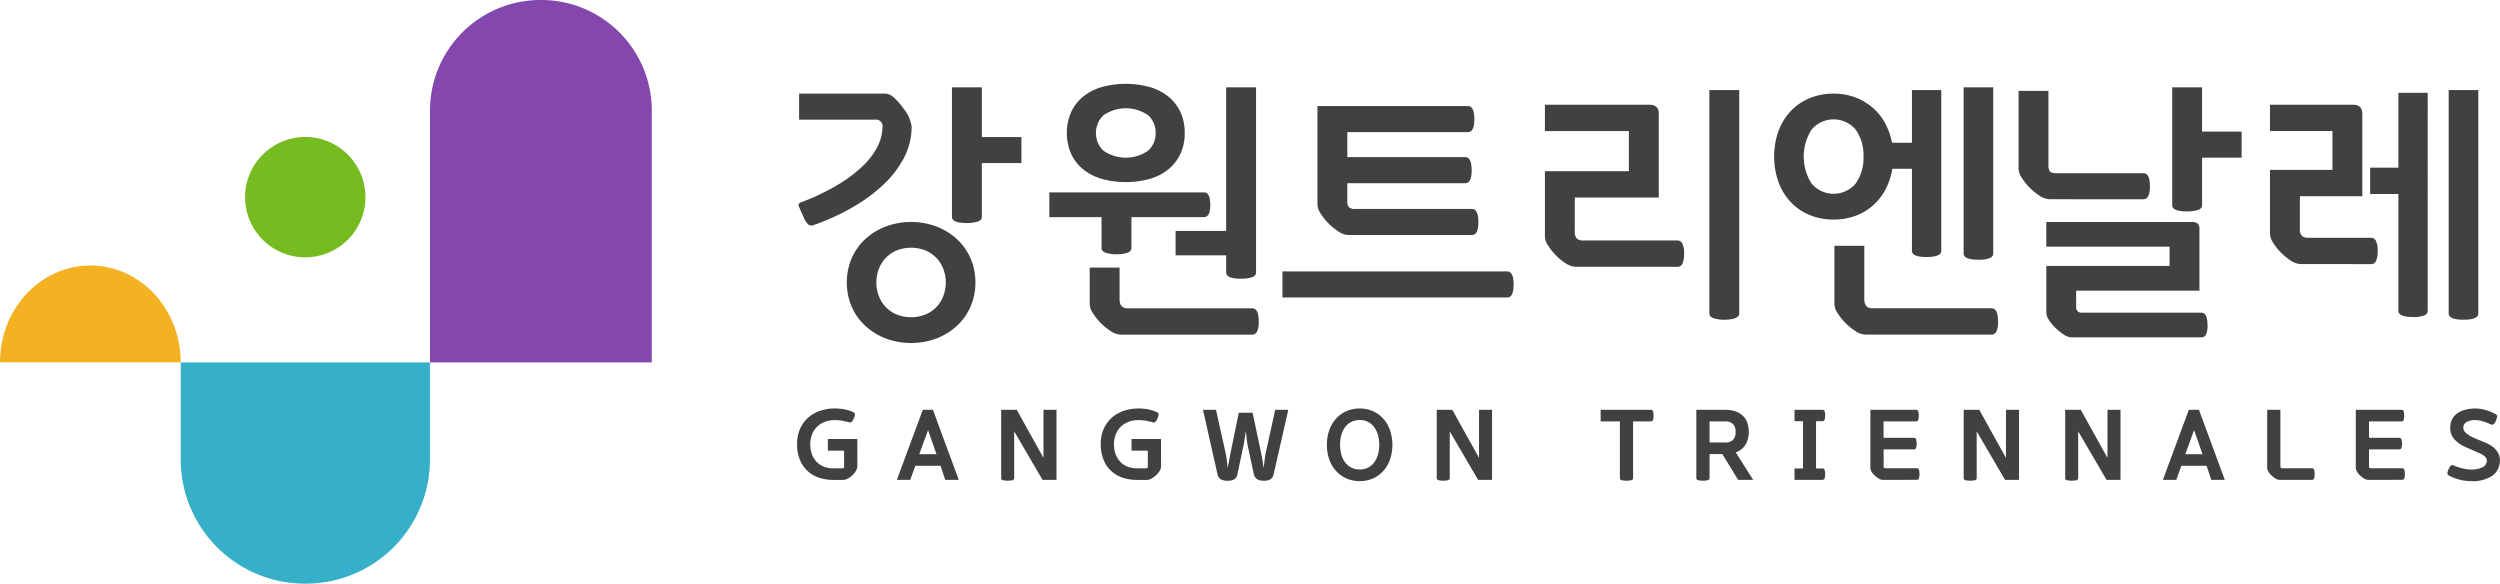 <svg id="그룹_3743" data-name="그룹 3743" xmlns="http://www.w3.org/2000/svg" xmlns:xlink="http://www.w3.org/1999/xlink" width="257" height="60" viewBox="0 0 257 60">
  <defs>
    <clipPath id="clip-path">
      <rect id="사각형_149581" data-name="사각형 149581" width="257" height="60" fill="none"/>
    </clipPath>
  </defs>
  <g id="그룹_3742" data-name="그룹 3742" clip-path="url(#clip-path)">
    <path id="패스_84680" data-name="패스 84680" d="M292.628,44.03a23.234,23.234,0,0,0,3.859-1.842,14.184,14.184,0,0,0,2.6-1.98,7.208,7.208,0,0,0,1.48-2.01,4.542,4.542,0,0,0,.471-1.925.676.676,0,0,0-.775-.754h-7.8V32.842h8.8a1.422,1.422,0,0,1,.928.39,6.112,6.112,0,0,1,.955,1.088,3.779,3.779,0,0,1,.885,1.9,6.911,6.911,0,0,1-.788,3.222,10.43,10.43,0,0,1-2.158,2.8,16.994,16.994,0,0,1-3.2,2.33,23.324,23.324,0,0,1-3.9,1.771.535.535,0,0,1-.567-.041,2.4,2.4,0,0,1-.539-.879c-.2-.429-.346-.749-.429-.963a.29.29,0,0,1,.18-.433m17.956,8.231a6.082,6.082,0,0,1-.512,2.511,5.9,5.9,0,0,1-1.412,1.967,6.524,6.524,0,0,1-2.1,1.285,7.528,7.528,0,0,1-5.174,0,6.514,6.514,0,0,1-2.1-1.285,5.887,5.887,0,0,1-1.411-1.967,6.417,6.417,0,0,1,0-5.023,5.909,5.909,0,0,1,1.411-1.966,6.5,6.5,0,0,1,2.1-1.283,7.493,7.493,0,0,1,5.174,0,6.514,6.514,0,0,1,2.1,1.283,5.919,5.919,0,0,1,1.412,1.966,6.091,6.091,0,0,1,.512,2.511m-10.182,0a3.835,3.835,0,0,0,.249,1.381,3.306,3.306,0,0,0,.72,1.145,3.365,3.365,0,0,0,1.12.767,4.061,4.061,0,0,0,2.961,0,3.394,3.394,0,0,0,1.12-.767,3.325,3.325,0,0,0,.719-1.145,3.956,3.956,0,0,0,0-2.761,3.368,3.368,0,0,0-.719-1.145,3.429,3.429,0,0,0-1.12-.768,4.065,4.065,0,0,0-2.961,0,3.4,3.4,0,0,0-1.12.768,3.348,3.348,0,0,0-.72,1.145,3.841,3.841,0,0,0-.249,1.38M308.176,32.2h3.071v5.107h4.067v2.677h-4.067V45.51c0,.241-.152.409-.456.5a3.779,3.779,0,0,1-1.093.138q-1.522,0-1.522-.64Z" transform="translate(-210.315 -23.219)" fill="#414042"/>
    <path id="패스_84681" data-name="패스 84681" d="M400.125,42.06q.636,0,.636,1.283c0,.835-.212,1.256-.636,1.256h-7.47V47.78c0,.222-.143.386-.429.488a3.3,3.3,0,0,1-1.093.152,3.429,3.429,0,0,1-1.107-.152c-.3-.1-.443-.266-.443-.488V44.6h-5.368V42.06Zm-1.991-6.11a4.941,4.941,0,0,1-.457,2.175,4.485,4.485,0,0,1-1.259,1.59,5.42,5.42,0,0,1-1.909.963,9.354,9.354,0,0,1-4.869,0,5.412,5.412,0,0,1-1.909-.963,4.484,4.484,0,0,1-1.259-1.59,5.411,5.411,0,0,1,0-4.353,4.507,4.507,0,0,1,1.259-1.589,5.407,5.407,0,0,1,1.909-.963,9.354,9.354,0,0,1,4.869,0,5.415,5.415,0,0,1,1.909.963,4.509,4.509,0,0,1,1.259,1.589,4.955,4.955,0,0,1,.457,2.178m-6.585,20.732a2,2,0,0,1-1.065-.393,5.6,5.6,0,0,1-1.038-.863,5.506,5.506,0,0,1-.747-.949,1.823,1.823,0,0,1-.332-.922V49.787h3.071v3.266c0,.613.286.922.858.922h12.782c.444,0,.664.454.664,1.367a2.149,2.149,0,0,1-.18,1.031.546.546,0,0,1-.484.309Zm3.6-20.732a2.438,2.438,0,0,0-.748-1.8,4.019,4.019,0,0,0-4.648,0,2.543,2.543,0,0,0,0,3.6,4.019,4.019,0,0,0,4.648,0,2.436,2.436,0,0,0,.748-1.8m2.047,10.071h5.2V31.26h3.071V50.292c0,.24-.152.409-.456.5a3.76,3.76,0,0,1-1.093.139q-1.522,0-1.522-.64v-1.76h-5.2Z" transform="translate(-276.345 -22.28)" fill="#414042"/>
    <path id="패스_84682" data-name="패스 84682" d="M469.574,58.776V56.1h23.1q.664,0,.664,1.34t-.664,1.34Zm6.779-6.417a2,2,0,0,1-1.065-.39,5.719,5.719,0,0,1-1.037-.865,5.436,5.436,0,0,1-.747-.949,1.807,1.807,0,0,1-.332-.919V39.1h15.466q.664,0,.664,1.367,0,1.311-.664,1.312H476.242V44.35H488.36q.665,0,.664,1.367,0,1.311-.664,1.312H476.242v1.814a.972.972,0,0,0,.167.654.943.943,0,0,0,.691.182h11.952q.664,0,.665,1.367,0,1.311-.665,1.312Z" transform="translate(-337.738 -28.198)" fill="#414042"/>
    <path id="패스_84683" data-name="패스 84683" d="M568.83,51.367a2,2,0,0,1-1.052-.377,5.5,5.5,0,0,1-1.023-.851,5.422,5.422,0,0,1-.747-.949,1.815,1.815,0,0,1-.333-.919V41.544h8.633V37.416h-8.633V34.709h10.736q.968,0,.968.919v8.622h-8.633v3.461a1.036,1.036,0,0,0,.208.754.972.972,0,0,0,.678.2h9.683a.544.544,0,0,1,.484.306,2.232,2.232,0,0,1,.18,1.061,2.15,2.15,0,0,1-.18,1.031.541.541,0,0,1-.484.309Zm16.821,4.8c0,.222-.143.386-.429.488a3.291,3.291,0,0,1-1.093.155,3.421,3.421,0,0,1-1.107-.155c-.295-.1-.443-.266-.443-.488V33.2h3.071Z" transform="translate(-406.858 -23.942)" fill="#414042"/>
    <path id="패스_84684" data-name="패스 84684" d="M663.773,32.478h3.016V49q0,.64-1.522.64-1.495,0-1.494-.64V40.572h-2.02a6.723,6.723,0,0,1-.719,2.162,5.952,5.952,0,0,1-1.314,1.647,5.6,5.6,0,0,1-1.813,1.047,6.53,6.53,0,0,1-2.186.361,6.393,6.393,0,0,1-2.449-.459,5.626,5.626,0,0,1-1.936-1.313,6.025,6.025,0,0,1-1.273-2.05,7.933,7.933,0,0,1,0-5.3,6.029,6.029,0,0,1,1.273-2.051,5.588,5.588,0,0,1,1.936-1.31,6.346,6.346,0,0,1,2.449-.461,6.235,6.235,0,0,1,2.158.363,5.945,5.945,0,0,1,1.784,1.017,5.687,5.687,0,0,1,1.315,1.59,6.889,6.889,0,0,1,.747,2.08h2.048Zm-4.981,6.837a4.532,4.532,0,0,0-.788-2.75,2.963,2.963,0,0,0-4.565,0,5.182,5.182,0,0,0,0,5.5,2.962,2.962,0,0,0,4.565,0,4.524,4.524,0,0,0,.788-2.748m.194,18.3a2,2,0,0,1-1.065-.393,5.625,5.625,0,0,1-1.038-.863,5.568,5.568,0,0,1-.746-.949,1.812,1.812,0,0,1-.332-.922v-6h3.071v5.5c0,.613.286.922.858.922h12.228c.444,0,.664.454.664,1.367a2.147,2.147,0,0,1-.18,1.031.545.545,0,0,1-.484.309Zm10.1-25.421h3.044V49.275q0,.644-1.522.643t-1.522-.643Z" transform="translate(-467.226 -23.219)" fill="#414042"/>
    <path id="패스_84685" data-name="패스 84685" d="M742.287,43.7a1.994,1.994,0,0,1-1.065-.391,5.689,5.689,0,0,1-1.038-.865,5.375,5.375,0,0,1-.746-.949,1.806,1.806,0,0,1-.332-.919V32.562h3.071v7.673a1,1,0,0,0,.139.586c.091.132.285.2.581.2h9.047q.664,0,.664,1.34t-.664,1.34Zm2.3,14.2a1.519,1.519,0,0,1-.816-.277,5.987,5.987,0,0,1-.817-.643,4.562,4.562,0,0,1-.719-.852,1.5,1.5,0,0,1-.277-.795V50.56h12.672V48.578H741.956V46.04h14.913a1.023,1.023,0,0,1,.649.154.818.818,0,0,1,.181.627V53.1H745.027v1.647a.54.54,0,0,0,.609.613h12.256c.424,0,.636.429.636,1.283a2.055,2.055,0,0,1-.166.992.529.529,0,0,1-.471.263ZM754.9,32.2h3.071v4.548h4.066v2.68h-4.066v4.882c0,.243-.153.409-.457.5a3.764,3.764,0,0,1-1.093.141q-1.522,0-1.521-.643Z" transform="translate(-531.597 -23.219)" fill="#414042"/>
    <path id="패스_84686" data-name="패스 84686" d="M834.32,51.087a2,2,0,0,1-1.052-.377,6.072,6.072,0,0,1-1.771-1.8,1.817,1.817,0,0,1-.332-.92V41.4h6.419v-3.99h-6.419V34.708h8.522q.967,0,.968.919v8.484h-6.419v3.32a1.037,1.037,0,0,0,.208.754.974.974,0,0,0,.678.2h6.446a.545.545,0,0,1,.484.306,2.255,2.255,0,0,1,.18,1.061,2.165,2.165,0,0,1-.18,1.031.543.543,0,0,1-.484.309Zm13.059,4.8a.521.521,0,0,1-.346.475,2.847,2.847,0,0,1-1.148.168q-1.523,0-1.522-.643v-12h-2.9V41.18h2.9v-7.7h3.016ZM849.536,33.2h3.043V56.164c0,.427-.508.643-1.522.643s-1.521-.216-1.521-.643Z" transform="translate(-597.81 -23.941)" fill="#414042"/>
    <path id="패스_84687" data-name="패스 84687" d="M298.048,156.535a.921.921,0,0,1-.123.4,1.8,1.8,0,0,1-.369.474,2.5,2.5,0,0,1-.5.366.945.945,0,0,1-.433.132H295.6a4.55,4.55,0,0,1-1.549-.25,3.131,3.131,0,0,1-1.933-1.881,4.237,4.237,0,0,1-.266-1.544,3.8,3.8,0,0,1,.31-1.583A3.319,3.319,0,0,1,293,151.5a3.567,3.567,0,0,1,1.229-.7,4.6,4.6,0,0,1,1.476-.235,5.2,5.2,0,0,1,1.072.1,3.741,3.741,0,0,1,.816.264q.2.088.207.215a1.1,1.1,0,0,1-.118.43,1.071,1.071,0,0,1-.236.386.292.292,0,0,1-.275.015q-.335-.087-.689-.151a4.345,4.345,0,0,0-.767-.064,2.749,2.749,0,0,0-1.067.2,2.322,2.322,0,0,0-.787.528,2.234,2.234,0,0,0-.487.787,2.753,2.753,0,0,0-.167.962,2.956,2.956,0,0,0,.162,1,2.285,2.285,0,0,0,.467.786,2.053,2.053,0,0,0,.747.513,2.629,2.629,0,0,0,1,.181h.915q.187,0,.187-.176v-1.642h-1.672V153.7h3.03Z" transform="translate(-209.912 -108.573)" fill="#414042"/>
    <path id="패스_84688" data-name="패스 84688" d="M329.77,158.257h-1.377l2.666-7.2H332.1l2.656,7.2h-1.387l-.492-1.447h-2.587Zm.925-2.638h1.771l-.866-2.472Z" transform="translate(-236.195 -108.928)" fill="#414042"/>
    <path id="패스_84689" data-name="패스 84689" d="M366.584,151.055h1.6L370.932,156v-4.944h1.338v7.2h-1.436l-2.912-4.983v4.788a.223.223,0,0,1-.177.23,2.3,2.3,0,0,1-.984,0,.217.217,0,0,1-.177-.22Z" transform="translate(-263.663 -108.928)" fill="#414042"/>
    <path id="패스_84690" data-name="패스 84690" d="M409.252,156.535a.921.921,0,0,1-.123.4,1.8,1.8,0,0,1-.369.474,2.5,2.5,0,0,1-.5.366.945.945,0,0,1-.433.132H406.8a4.549,4.549,0,0,1-1.549-.25,3.131,3.131,0,0,1-1.933-1.881,4.236,4.236,0,0,1-.266-1.544,3.8,3.8,0,0,1,.31-1.583,3.32,3.32,0,0,1,.841-1.148,3.567,3.567,0,0,1,1.229-.7,4.6,4.6,0,0,1,1.476-.235,5.2,5.2,0,0,1,1.072.1,3.742,3.742,0,0,1,.816.264q.2.088.207.215a1.1,1.1,0,0,1-.118.43,1.071,1.071,0,0,1-.236.386.292.292,0,0,1-.275.015q-.335-.087-.689-.151a4.351,4.351,0,0,0-.767-.064,2.748,2.748,0,0,0-1.067.2,2.321,2.321,0,0,0-.787.528,2.234,2.234,0,0,0-.487.787,2.753,2.753,0,0,0-.167.962,2.958,2.958,0,0,0,.162,1,2.285,2.285,0,0,0,.468.786,2.052,2.052,0,0,0,.747.513,2.629,2.629,0,0,0,1,.181h.915q.187,0,.187-.176v-1.642h-1.673V153.7h3.03Z" transform="translate(-289.895 -108.573)" fill="#414042"/>
    <path id="패스_84691" data-name="패스 84691" d="M446.745,156.976q.02-.117.04-.307c.013-.127.028-.256.044-.387s.033-.255.049-.376.031-.217.044-.288l1-4.563h1.348l-1.5,6.6a.8.8,0,0,1-.334.542,1.315,1.315,0,0,1-.688.151,1.82,1.82,0,0,1-.33-.029.941.941,0,0,1-.3-.107.811.811,0,0,1-.241-.21.868.868,0,0,1-.152-.327l-.64-3c-.02-.085-.038-.189-.054-.313s-.031-.251-.044-.381-.028-.261-.044-.391-.035-.241-.054-.332q-.04.294-.089.679t-.128.757l-.63,2.98a.972.972,0,0,1-.142.347.661.661,0,0,1-.232.205.928.928,0,0,1-.3.1,2.3,2.3,0,0,1-.339.024,1.369,1.369,0,0,1-.7-.151.792.792,0,0,1-.344-.542l-1.485-6.6h1.338l1.013,4.563a2.185,2.185,0,0,1,.054.288c.016.12.033.247.049.381s.031.262.045.386.026.225.039.3h.02c.013-.078.031-.179.054-.3s.048-.252.074-.386.049-.259.069-.376.036-.208.049-.274l.875-4.28H445.6l.9,4.251c.019.1.04.21.064.337s.044.256.064.386.037.254.054.372.031.208.044.273Z" transform="translate(-316.833 -108.928)" fill="#414042"/>
    <path id="패스_84692" data-name="패스 84692" d="M485.848,154.3a4.413,4.413,0,0,1,.251-1.519,3.5,3.5,0,0,1,.7-1.183,3.129,3.129,0,0,1,1.072-.762,3.354,3.354,0,0,1,1.348-.269,3.316,3.316,0,0,1,1.343.269,3.146,3.146,0,0,1,1.068.762,3.5,3.5,0,0,1,.7,1.183,4.749,4.749,0,0,1,0,3.048,3.448,3.448,0,0,1-.7,1.178,3.175,3.175,0,0,1-1.068.757,3.316,3.316,0,0,1-1.343.269,3.353,3.353,0,0,1-1.348-.269A3.158,3.158,0,0,1,486.8,157a3.451,3.451,0,0,1-.7-1.178,4.442,4.442,0,0,1-.251-1.529m5.381,0a3.728,3.728,0,0,0-.123-.967,2.494,2.494,0,0,0-.374-.811,1.853,1.853,0,0,0-.624-.557,1.791,1.791,0,0,0-.875-.205,1.871,1.871,0,0,0-.9.205,1.832,1.832,0,0,0-.635.557,2.5,2.5,0,0,0-.374.811,3.913,3.913,0,0,0,0,1.944,2.433,2.433,0,0,0,.374.806,1.851,1.851,0,0,0,.635.552,1.871,1.871,0,0,0,.9.205,1.791,1.791,0,0,0,.875-.205,1.873,1.873,0,0,0,.624-.552,2.428,2.428,0,0,0,.374-.806,3.76,3.76,0,0,0,.123-.977" transform="translate(-349.443 -108.573)" fill="#414042"/>
    <path id="패스_84693" data-name="패스 84693" d="M526.07,151.055h1.6L530.418,156v-4.944h1.338v7.2h-1.436l-2.912-4.983v4.788a.223.223,0,0,1-.177.23,2.3,2.3,0,0,1-.984,0,.217.217,0,0,1-.177-.22Z" transform="translate(-378.373 -108.928)" fill="#414042"/>
    <path id="패스_84694" data-name="패스 84694" d="M586.084,151.055h5.135a.236.236,0,0,1,.251.156,1.812,1.812,0,0,1,0,.879.235.235,0,0,1-.251.156h-1.8v5.814a.224.224,0,0,1-.182.23,2.343,2.343,0,0,1-.994,0,.219.219,0,0,1-.182-.22v-5.824h-1.977Z" transform="translate(-421.537 -108.928)" fill="#414042"/>
    <path id="패스_84695" data-name="패스 84695" d="M622.479,158.061a.224.224,0,0,1-.182.23,2.345,2.345,0,0,1-.994,0,.218.218,0,0,1-.182-.22v-7.016h2.9a3.37,3.37,0,0,1,1.141.171,2.053,2.053,0,0,1,.772.474,1.813,1.813,0,0,1,.438.723,2.914,2.914,0,0,1,.138.909,2.552,2.552,0,0,1-.32,1.285,1.842,1.842,0,0,1-1.018.816l1.79,2.824H625.42l-1.623-2.648h-1.318Zm1.584-3.644a1.116,1.116,0,0,0,.831-.269,1.132,1.132,0,0,0,.261-.816,1.118,1.118,0,0,0-.266-.816,1.163,1.163,0,0,0-.855-.269h-1.554v2.169Z" transform="translate(-446.738 -108.928)" fill="#414042"/>
    <path id="패스_84696" data-name="패스 84696" d="M659.911,151.055a.236.236,0,0,1,.251.147,1.308,1.308,0,0,1,.054.43,1.4,1.4,0,0,1-.054.44.235.235,0,0,1-.251.156h-.63v4.856h.63a.235.235,0,0,1,.251.151,1.772,1.772,0,0,1,0,.87.236.236,0,0,1-.251.151h-2.843v-1.173h.875v-4.856h-.875v-1.173Z" transform="translate(-472.592 -108.928)" fill="#414042"/>
    <path id="패스_84697" data-name="패스 84697" d="M686.109,158.257a.82.82,0,0,1-.433-.151,2.38,2.38,0,0,1-.4-.318,1.7,1.7,0,0,1-.3-.366.744.744,0,0,1-.128-.377v-5.99h4.672a.236.236,0,0,1,.251.156,1.83,1.83,0,0,1,0,.879.236.236,0,0,1-.251.156h-3.315v1.691H689.3a.236.236,0,0,1,.251.156,1.816,1.816,0,0,1,0,.88.235.235,0,0,1-.251.156h-3.089v1.759a.154.154,0,0,0,.054.141.259.259,0,0,0,.142.034h3.187a.236.236,0,0,1,.251.156,1.826,1.826,0,0,1,0,.879.236.236,0,0,1-.251.156Z" transform="translate(-492.574 -108.928)" fill="#414042"/>
    <path id="패스_84698" data-name="패스 84698" d="M719.011,151.055h1.6L723.358,156v-4.944H724.7v7.2H723.26l-2.912-4.983v4.788a.223.223,0,0,1-.177.23,2.3,2.3,0,0,1-.984,0,.217.217,0,0,1-.177-.22Z" transform="translate(-517.144 -108.928)" fill="#414042"/>
    <path id="패스_84699" data-name="패스 84699" d="M756.184,151.055h1.6L760.531,156v-4.944h1.338v7.2h-1.436l-2.912-4.983v4.788a.223.223,0,0,1-.177.23,2.3,2.3,0,0,1-.984,0,.217.217,0,0,1-.177-.22Z" transform="translate(-543.881 -108.928)" fill="#414042"/>
    <path id="패스_84700" data-name="패스 84700" d="M793.333,158.257h-1.377l2.665-7.2h1.043l2.656,7.2h-1.387l-.492-1.447h-2.587Zm.925-2.638h1.771l-.866-2.472Z" transform="translate(-569.61 -108.928)" fill="#414042"/>
    <path id="패스_84701" data-name="패스 84701" d="M831.405,158.257a.821.821,0,0,1-.433-.151,2.4,2.4,0,0,1-.4-.318,1.7,1.7,0,0,1-.3-.366.745.745,0,0,1-.128-.377v-5.99H831.5v5.795a.213.213,0,0,0,.054.171.294.294,0,0,0,.182.044h2.981a.235.235,0,0,1,.251.156,1.811,1.811,0,0,1,0,.879.235.235,0,0,1-.251.156Z" transform="translate(-597.077 -108.928)" fill="#414042"/>
    <path id="패스_84702" data-name="패스 84702" d="M863.848,158.257a.822.822,0,0,1-.433-.151,2.409,2.409,0,0,1-.4-.318,1.693,1.693,0,0,1-.3-.366.743.743,0,0,1-.127-.377v-5.99h4.672a.237.237,0,0,1,.251.156,1.828,1.828,0,0,1,0,.879.236.236,0,0,1-.251.156h-3.315v1.691h3.089a.235.235,0,0,1,.251.156,1.81,1.81,0,0,1,0,.88.235.235,0,0,1-.251.156h-3.089v1.759a.155.155,0,0,0,.054.141.26.26,0,0,0,.142.034h3.187a.236.236,0,0,1,.251.156,1.835,1.835,0,0,1,0,.879.237.237,0,0,1-.251.156Z" transform="translate(-620.412 -108.928)" fill="#414042"/>
    <path id="패스_84703" data-name="패스 84703" d="M898.545,158.03a4.644,4.644,0,0,1-1.215-.161,4.574,4.574,0,0,1-.989-.376q-.2-.107-.211-.244a.927.927,0,0,1,.123-.43.937.937,0,0,1,.261-.405.318.318,0,0,1,.27.015c.1.046.228.093.369.142s.29.093.447.132.318.071.482.1a2.941,2.941,0,0,0,.462.039,2.6,2.6,0,0,0,1.185-.23.743.743,0,0,0,.448-.7.467.467,0,0,0-.108-.308,1.292,1.292,0,0,0-.295-.254,2.866,2.866,0,0,0-.453-.234q-.265-.113-.57-.25-.5-.214-.949-.425a3.064,3.064,0,0,1-.832-.581,1.709,1.709,0,0,1-.55-1.3,1.838,1.838,0,0,1,.221-.938,1.771,1.771,0,0,1,.59-.616,2.573,2.573,0,0,1,.836-.337,4.493,4.493,0,0,1,.969-.1,3.133,3.133,0,0,1,.62.064,5.221,5.221,0,0,1,.585.151,5,5,0,0,1,.492.186,2.991,2.991,0,0,1,.349.175c.111.065.167.139.167.22a1.254,1.254,0,0,1-.118.405,1.052,1.052,0,0,1-.246.421.3.3,0,0,1-.3,0q-.147-.059-.33-.137a3.8,3.8,0,0,0-.389-.142q-.207-.063-.428-.107a2.247,2.247,0,0,0-.438-.044,1.772,1.772,0,0,0-.9.2.645.645,0,0,0-.334.6.635.635,0,0,0,.207.459,2.28,2.28,0,0,0,.492.366,5.461,5.461,0,0,0,.575.284c.193.081.35.145.467.19q.374.147.723.308a2.942,2.942,0,0,1,.625.386,2.056,2.056,0,0,1,.487.581,1.593,1.593,0,0,1,.182.786,2,2,0,0,1-.211.9,1.851,1.851,0,0,1-.654.718,3.759,3.759,0,0,1-2.125.5" transform="translate(-644.535 -108.574)" fill="#414042"/>
    <path id="패스_84704" data-name="패스 84704" d="M168.838,0h0a11.365,11.365,0,0,0-11.4,11.326V37.252h22.8V11.326A11.365,11.365,0,0,0,168.838,0" transform="translate(-113.235)" fill="#8347ad"/>
    <path id="패스_84705" data-name="패스 84705" d="M78.981,156.32h0a12.769,12.769,0,0,1-12.812-12.726V133.572H91.792v10.022A12.769,12.769,0,0,1,78.981,156.32" transform="translate(-47.592 -96.32)" fill="#36b0c9"/>
    <path id="패스_84706" data-name="패스 84706" d="M102.018,57.824a6.187,6.187,0,1,1-4.883-7.215,6.186,6.186,0,0,1,4.883,7.215" transform="translate(-64.557 -36.411)" fill="#76bc21"/>
    <path id="패스_84707" data-name="패스 84707" d="M9.289,107.823h9.289c0-5.5-4.159-9.958-9.289-9.958S0,102.324,0,107.823Z" transform="translate(0 -70.572)" fill="#f4b223"/>
  </g>
</svg>
